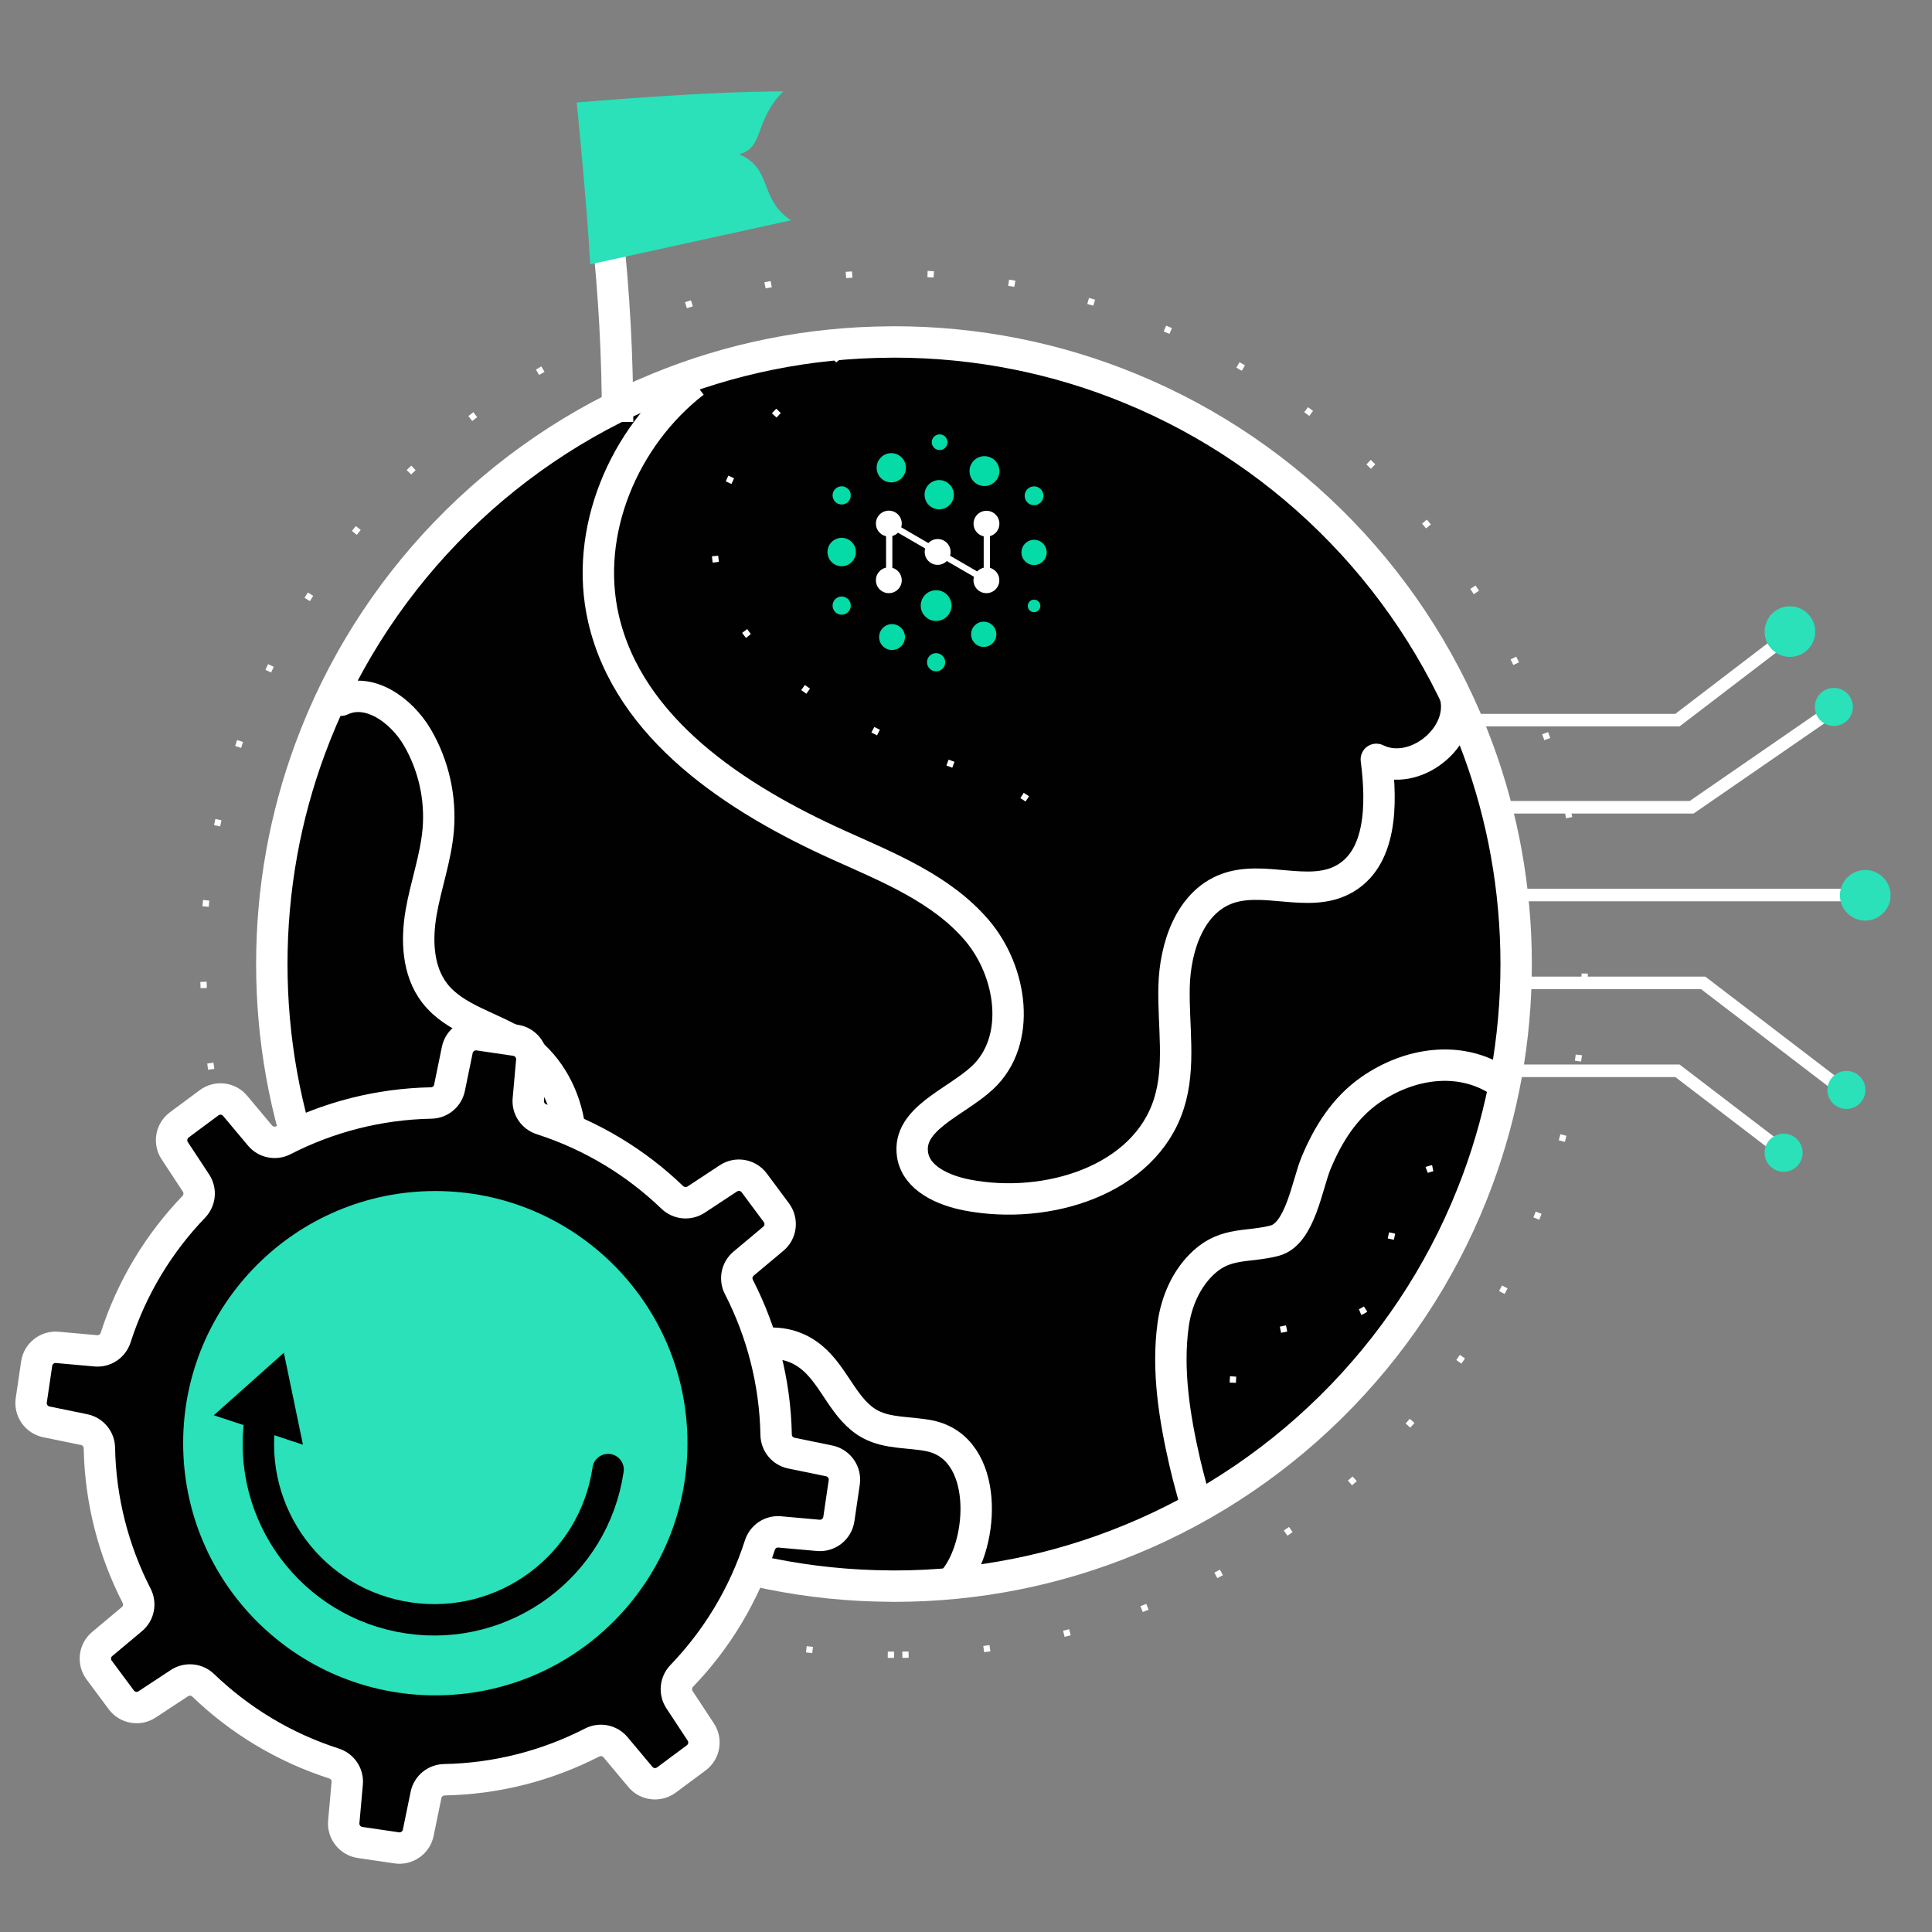 <?xml version="1.0" encoding="UTF-8"?>
<svg id="Layer_1" data-name="Layer 1" xmlns="http://www.w3.org/2000/svg" viewBox="0 0 307.7 307.7">
  <rect x="0" y="0" width="307.7" height="307.7" fill="#808080" stroke="none"/>
  <defs>
    <style>
      .cls-1 {
        stroke: #000100;
      }

      .cls-1, .cls-2, .cls-3, .cls-4, .cls-5, .cls-6 {
        fill: none;
      }

      .cls-1, .cls-2, .cls-4, .cls-5, .cls-7 {
        stroke-width: 5px;
      }

      .cls-1, .cls-3, .cls-4, .cls-5, .cls-6, .cls-7 {
        stroke-miterlimit: 10;
      }

      .cls-1, .cls-5, .cls-6 {
        stroke-linecap: round;
      }

      .cls-2 {
        stroke-linejoin: round;
      }

      .cls-2, .cls-3, .cls-4, .cls-5, .cls-6, .cls-7 {
        stroke: #fff;
      }

      .cls-8, .cls-9, .cls-10, .cls-11 {
        stroke-width: 0px;
      }

      .cls-8, .cls-7 {
        fill: #000100;
      }

      .cls-3 {
        stroke-dasharray: 0 0 1 12;
      }

      .cls-9 {
        fill: #04dba7;
      }

      .cls-6 {
        stroke-width: 2px;
      }

      .cls-10 {
        fill: #2ae1b9;
      }

      .cls-11 {
        fill: #fff;
      }
    </style>
  </defs>
  <polyline class="cls-6" points="212.72 128.57 269.42 128.57 291.63 113.25"/>
  <line class="cls-6" x1="212.72" y1="142.54" x2="296.72" y2="142.54"/>
  <polyline class="cls-6" points="212.72 156.54 271.26 156.54 292.9 173.09"/>
  <polyline class="cls-6" points="212.72 170.54 267.16 170.54 283.99 183.41"/>
  <polyline class="cls-6" points="212.72 114.69 267.16 114.69 283.99 101.82"/>
  <path class="cls-3" d="M142.39,263.55c-.29,0-.57,0-.86-.01-14.19-.1-27.97-2.87-40.95-8.22-28.43-11.67-50.83-34.91-61.45-63.75-4.48-12.14-6.76-24.94-6.76-38.03s2.28-25.88,6.76-38.04c10.61-28.83,33.02-52.07,61.46-63.75,12.97-5.35,26.74-8.11,40.93-8.22.29-.01.57-.01.86-.01,14.49,0,28.56,2.77,41.81,8.24,28.43,11.67,50.83,34.9,61.45,63.75,4.48,12.14,6.76,24.94,6.76,38.03s-2.28,25.88-6.76,38.04c-10.61,28.84-33.02,52.08-61.46,63.75-13.23,5.46-27.3,8.23-41.79,8.23Z"/>
  <path class="cls-7" d="M241.47,153.54c0,12.04-2.15,23.58-6.09,34.25-9.58,26.03-29.78,46.93-55.36,57.42-11.6,4.78-24.31,7.41-37.64,7.41-.2,0-.39,0-.59-.01-13.12-.07-25.62-2.69-37.05-7.4-25.57-10.49-45.78-31.39-55.36-57.42-3.94-10.67-6.09-22.21-6.09-34.25s2.15-23.58,6.09-34.25c9.58-26.03,29.78-46.93,55.36-57.42,11.43-4.71,23.93-7.33,37.05-7.4.2-.01.39-.01.59-.01,13.33,0,26.04,2.63,37.64,7.41,25.57,10.49,45.78,31.39,55.36,57.42,3.94,10.67,6.09,22.21,6.09,34.25Z"/>
  <path class="cls-5" d="M54.32,111.52c4.46-2.13,9.61,1.61,12.12,5.87,2.61,4.44,3.8,9.7,3.35,14.83-.39,4.45-1.96,8.71-2.72,13.11-.76,4.4-.57,9.29,2.15,12.83,3.26,4.23,9.09,5.34,13.56,8.27,8.41,5.52,10.75,18.43,4.8,26.54-1.41,1.93-3.19,3.58-4.41,5.63-1.19,2-1.79,4.34-1.73,6.66"/>
  <path class="cls-2" d="M110.54,60.88c-11.22,8.7-17.62,23.83-14.42,37.67,4.05,17.53,21.08,28.67,37.48,36.06,7.91,3.57,16.32,6.93,21.96,13.52,5.64,6.59,7.25,17.61.9,23.52-4.27,3.97-12.01,6.5-11.12,12.26.59,3.8,4.92,5.69,8.7,6.42,12.64,2.44,28.23-2.29,32.13-14.56,1.9-5.97.66-12.41.82-18.67s2.52-13.37,8.39-15.55c5.83-2.16,12.83,1.44,18.37-1.38,6.36-3.23,6.36-12.16,5.45-19.23,6.02,2.97,14.15-3.5,12.61-10.03"/>
  <path class="cls-4" d="M107.08,246.02c-7.15-8.68-3.33-20.61,4.61-27.32,4.79-4.05,12.1-7.04,17.61-2.49,3.68,3.03,5.14,8.43,9.36,10.65,2.82,1.49,6.21,1.18,9.34,1.81,9.62,1.92,8.82,17.13,3.95,22.96"/>
  <path class="cls-4" d="M238.83,172.2c-6.45-4.22-14.52-2.84-20.58,1.38-4.13,2.88-6.73,7.06-8.64,11.63-1.42,3.4-2.51,11.3-6.59,12.38-4.22,1.11-7.7.19-11.25,3.41-2.81,2.55-4.42,6.27-4.93,9.98-1,7.26.23,14.82,1.85,21.9.6,2.61,1.34,5.17,2.05,7.75"/>
  <path class="cls-3" d="M133.61,56.7c-5.01,4.24-10.07,8.53-13.92,13.84-3.85,5.31-6.42,11.84-5.77,18.36,1.05,10.52,9.94,18.48,19,23.93,5.35,3.21,10.98,5.95,16.8,8.18,6.92,2.64,14.66,4.94,18.84,11.05"/>
  <path class="cls-3" d="M201.01,231.98c-4.1-4.05-5.71-10.45-3.99-15.96.27-.88.64-1.76,1.3-2.39.88-.84,2.14-1.12,3.33-1.37,4.27-.89,8.54-1.79,12.82-2.68,1.22-.25,2.5-.55,3.4-1.41.75-.72,1.11-1.74,1.44-2.72,1.01-3.09,1.84-6.23,2.48-9.42.5-2.48.92-5.07,2.33-7.17s4.17-3.55,6.51-2.59"/>
  <g>
    <circle class="cls-9" cx="149.65" cy="70.43" r="1.25"/>
    <circle class="cls-9" cx="164.69" cy="78.96" r="1.5"/>
    <circle class="cls-9" cx="164.69" cy="96.5" r="1"/>
    <circle class="cls-9" cx="156.67" cy="101.02" r="2.01"/>
    <circle class="cls-9" cx="149.09" cy="96.45" r="2.45"/>
    <circle class="cls-9" cx="134.05" cy="87.92" r="2.26"/>
    <circle class="cls-9" cx="141.95" cy="74.5" r="2.33"/>
    <circle class="cls-9" cx="149.58" cy="78.79" r="2.33"/>
    <circle class="cls-9" cx="134.05" cy="78.9" r="1.45"/>
    <circle class="cls-9" cx="142.07" cy="101.46" r="2.06"/>
    <circle class="cls-9" cx="134.05" cy="96.45" r="1.45"/>
    <circle class="cls-9" cx="149.09" cy="105.47" r="1.45"/>
    <circle class="cls-9" cx="164.69" cy="87.98" r="2.01"/>
    <circle class="cls-9" cx="156.79" cy="75.03" r="2.38"/>
    <path class="cls-11" d="M157.67,90.46v-5.07c.87-.24,1.5-1.03,1.5-1.98,0-1.14-.92-2.06-2.06-2.06s-2.06.92-2.06,2.06c0,.98.69,1.81,1.62,2.01v5c-.41.09-.77.3-1.04.59l-4.32-2.51c.06-.19.09-.38.09-.59,0-1.14-.92-2.06-2.06-2.06-.59,0-1.11.25-1.49.64l-4.32-2.51c.06-.19.09-.38.09-.59,0-1.14-.92-2.06-2.06-2.06s-2.06.92-2.06,2.06c0,.98.69,1.81,1.62,2.01v5c-.92.2-1.62,1.02-1.62,2.01,0,1.14.92,2.06,2.06,2.06s2.06-.92,2.06-2.06c0-.94-.64-1.73-1.5-1.98v-5.07c.35-.1.66-.28.9-.52l4.33,2.51c-.05.17-.08.36-.08.55,0,1.14.92,2.06,2.06,2.06.57,0,1.09-.23,1.46-.61l4.33,2.51c-.05.17-.08.36-.08.55,0,1.14.92,2.06,2.06,2.06s2.06-.92,2.06-2.06c0-.94-.64-1.73-1.5-1.98Z"/>
  </g>
  <circle class="cls-10" cx="285.07" cy="100.59" r="4.03"/>
  <circle class="cls-10" cx="297.07" cy="142.59" r="4.03"/>
  <circle class="cls-10" cx="292.07" cy="112.59" r="3.03"/>
  <circle class="cls-10" cx="294.07" cy="173.59" r="3.03"/>
  <circle class="cls-10" cx="284.07" cy="183.59" r="3.03"/>
  <path class="cls-4" d="M96.72,36.7c1.1,10.13,1.65,20.32,1.64,30.51"/>
  <path class="cls-10" d="M124.74,14.56c-4.65,4.64-3.02,9-7.02,10,5.42,2.34,3.08,7.11,8.26,10.53-10.66,2.34-21.32,4.67-31.98,7.01-.58-10.28-2.15-25.77-2.15-25.77,0,0,19.87-1.77,32.89-1.77Z"/>
  <g>
    <path class="cls-7" d="M5.84,217.18l-.86,5.85c-.23,1.59.82,3.09,2.39,3.42l6.04,1.24c1.4.29,2.4,1.51,2.42,2.93.16,8.37,2.26,16.38,5.93,23.53.65,1.26.34,2.81-.75,3.72l-4.73,3.96c-1.24,1.03-1.45,2.85-.49,4.15l3.53,4.75c.96,1.29,2.77,1.61,4.11.72l5.15-3.39c1.19-.78,2.75-.63,3.78.35,5.79,5.57,12.86,9.89,20.83,12.45,1.36.44,2.24,1.74,2.11,3.16l-.55,6.14c-.14,1.6.99,3.04,2.59,3.28l5.85.86c1.59.23,3.09-.82,3.42-2.39l1.24-6.04c.29-1.4,1.51-2.4,2.93-2.42,8.37-.16,16.38-2.26,23.53-5.93,1.26-.65,2.81-.34,3.72.75l3.96,4.73c1.03,1.24,2.85,1.45,4.15.49l4.75-3.53c1.29-.96,1.61-2.77.72-4.11l-3.39-5.15c-.78-1.19-.63-2.75.35-3.78,5.57-5.79,9.89-12.86,12.45-20.83.44-1.36,1.74-2.24,3.16-2.11l6.14.55c1.6.14,3.04-.99,3.28-2.59l.86-5.85c.23-1.59-.82-3.09-2.39-3.42l-6.04-1.24c-1.4-.29-2.4-1.51-2.42-2.93-.16-8.37-2.26-16.38-5.93-23.53-.65-1.26-.34-2.81.75-3.72l4.73-3.96c1.24-1.03,1.45-2.85.49-4.15l-3.53-4.75c-.96-1.29-2.77-1.61-4.11-.72l-5.15,3.39c-1.19.78-2.75.63-3.78-.35-5.79-5.57-12.86-9.89-20.83-12.45-1.36-.44-2.24-1.74-2.11-3.16l.55-6.14c.14-1.6-.99-3.04-2.59-3.28l-5.85-.86c-1.59-.23-3.09.82-3.42,2.39l-1.24,6.04c-.29,1.4-1.51,2.4-2.93,2.42-8.37.16-16.38,2.26-23.53,5.93-1.26.65-2.81.34-3.72-.75l-3.96-4.73c-1.03-1.24-2.85-1.45-4.15-.49l-4.75,3.53c-1.29.96-1.61,2.77-.72,4.11l3.39,5.15c.78,1.19.63,2.75-.35,3.78-5.57,5.79-9.89,12.86-12.45,20.83-.44,1.36-1.74,2.24-3.16,2.11l-6.14-.55c-1.6-.14-3.04.99-3.28,2.59Z"/>
    <circle class="cls-10" cx="69.33" cy="229.85" r="40.16"/>
    <g>
      <path class="cls-1" d="M96.85,234.05c-2.25,15.3-16.47,25.88-31.77,23.63s-25.88-16.47-23.63-31.77c.02-.12.04-.24.05-.35"/>
      <polygon class="cls-8" points="48.25 230.09 45.21 215.45 34.05 225.4 48.25 230.09"/>
    </g>
  </g>
</svg>